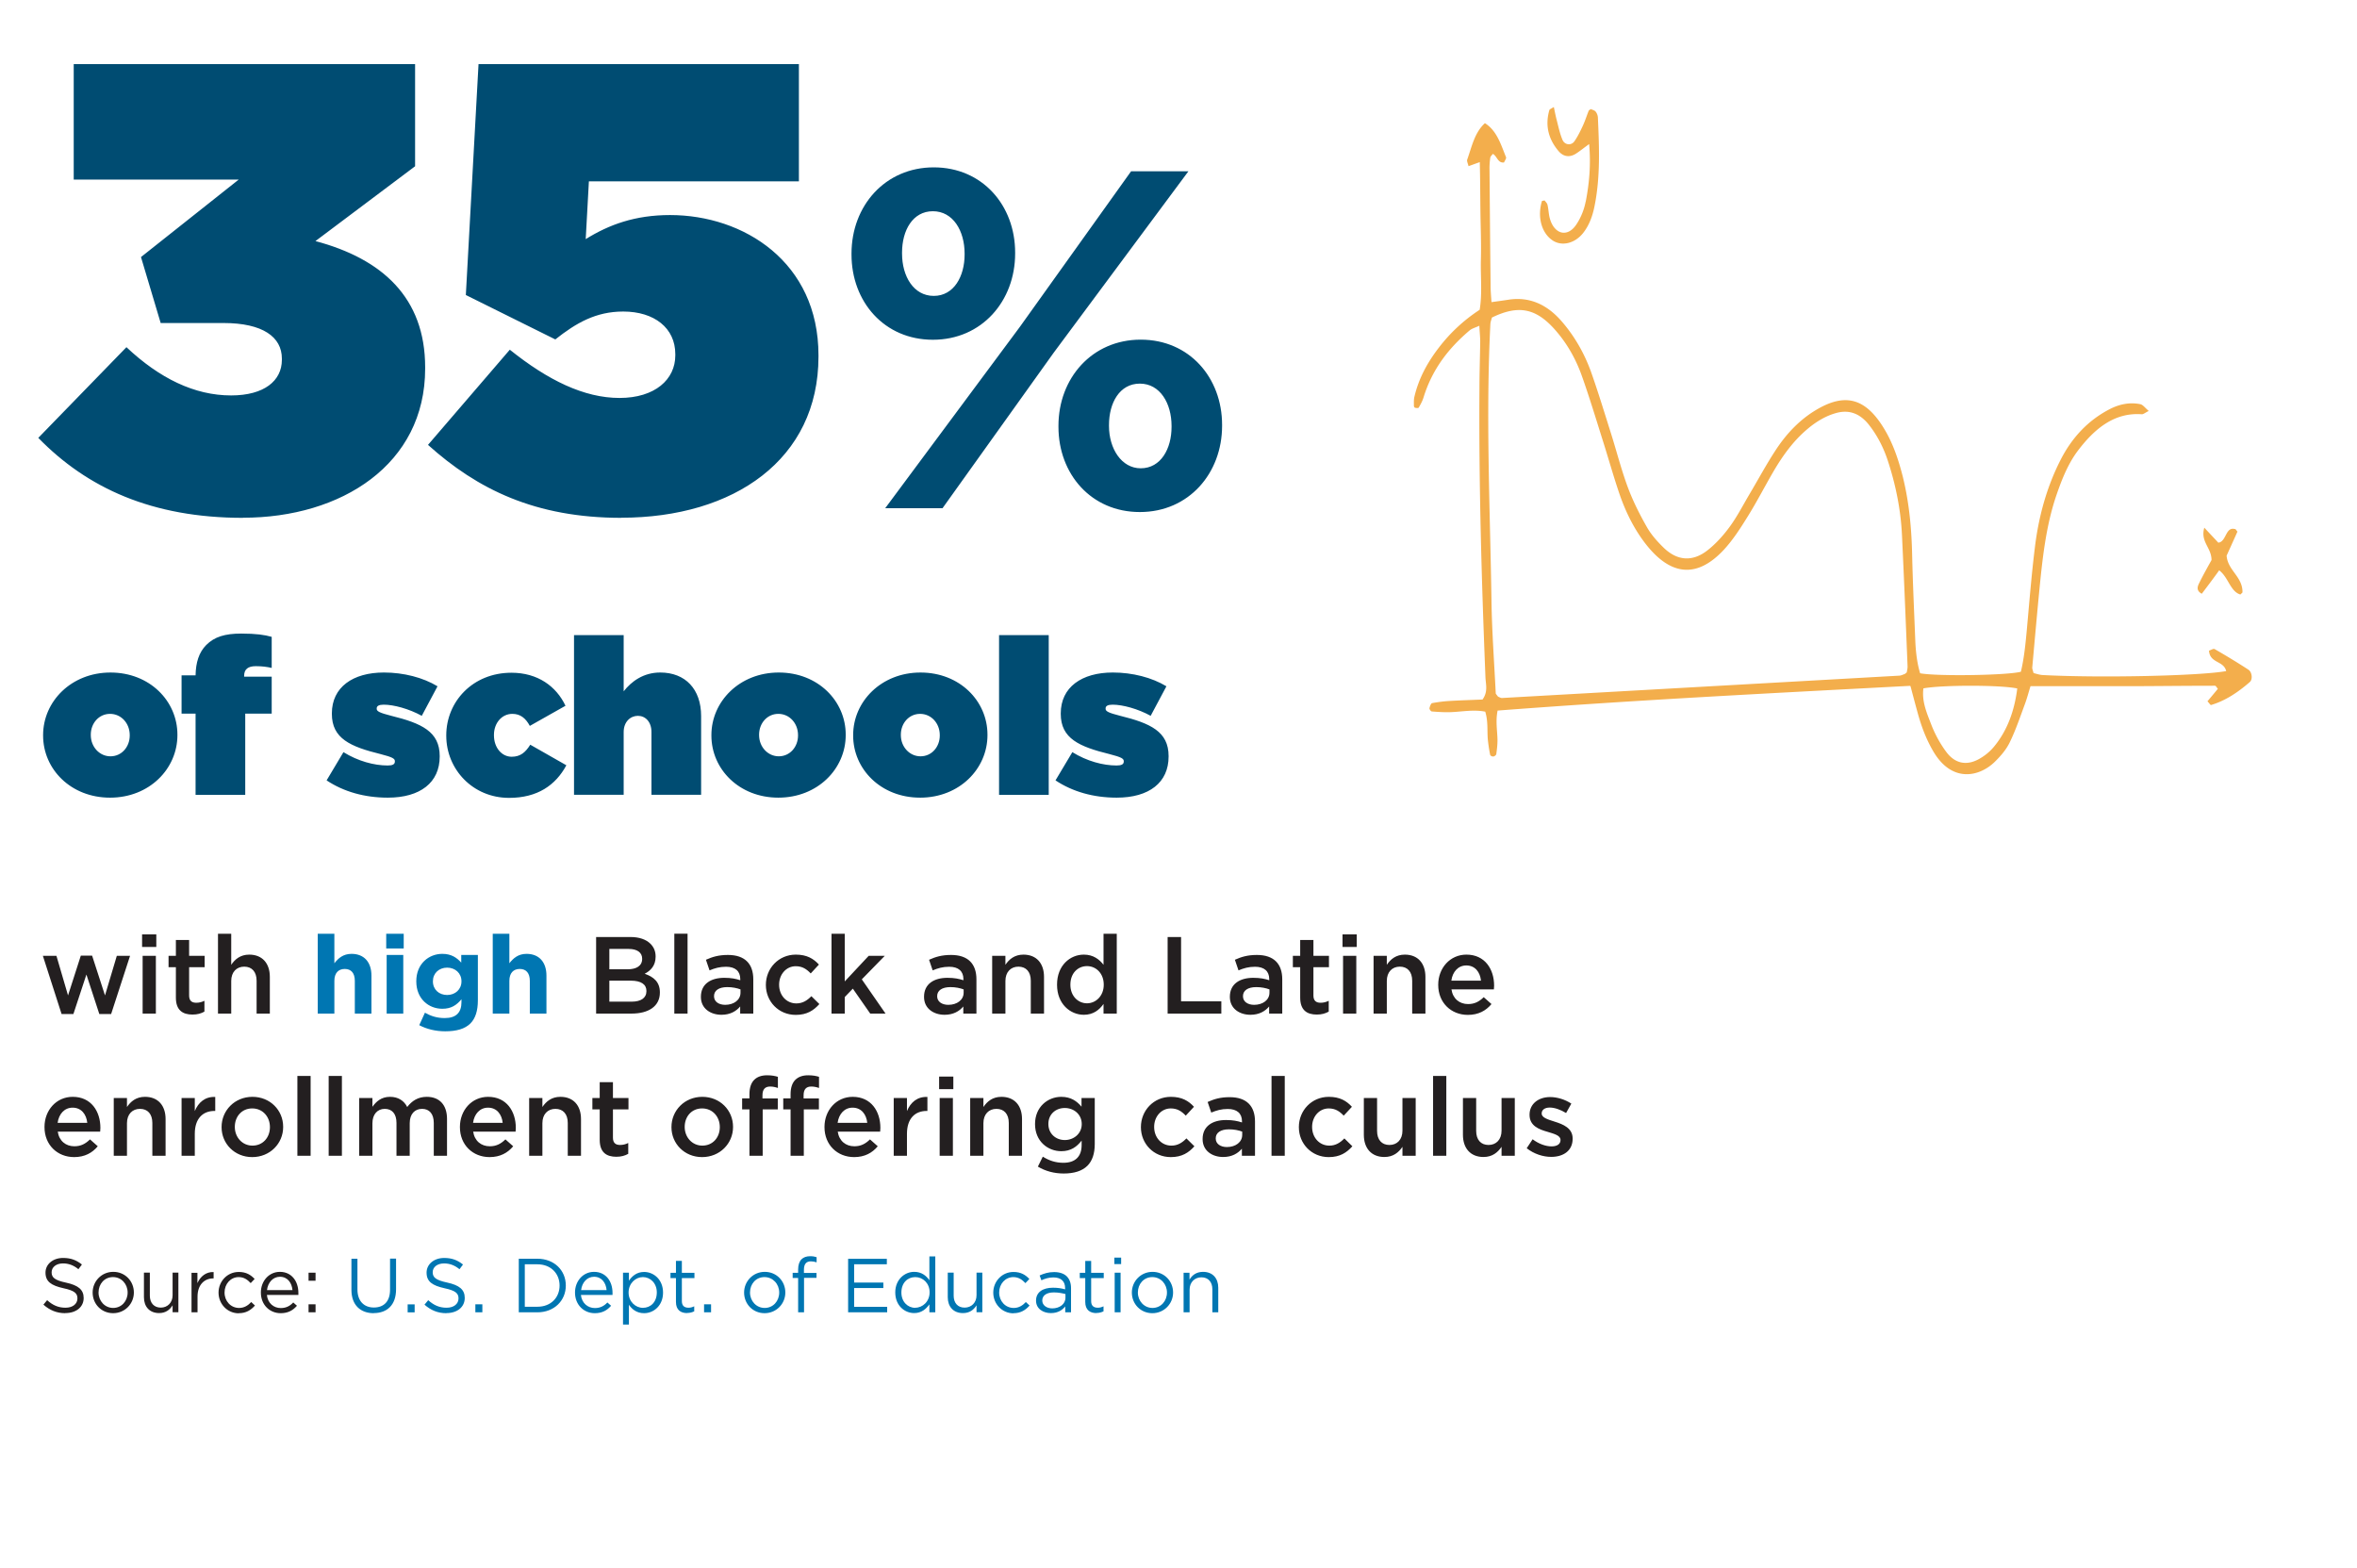 <svg xmlns="http://www.w3.org/2000/svg" viewBox="0 0 215.49 143.31"><defs><clipPath id="a"><path fill="none" d="M0 0h215.49v143.31H0z"></path></clipPath></defs><g clip-path="url(#a)"><path fill="#004c72" d="M104.29 42.81c-1.76 0-2.9-1.8-2.9-3.87v-.09c0-2.02.97-3.78 2.82-3.78s2.9 1.8 2.9 3.87v.09c0 1.98-.97 3.78-2.82 3.78m-.08 4c4.49 0 7.52-3.56 7.52-7.88v-.09c0-4.31-2.99-7.79-7.44-7.79s-7.52 3.52-7.52 7.88v.09c0 4.31 2.99 7.79 7.44 7.79M93.25 29.87 80.93 46.46h5.24l10.16-14.21 12.32-16.59h-5.24L93.25 29.87Zm-5.06-6.6c0 1.98-.97 3.78-2.82 3.78s-2.9-1.8-2.9-3.87v-.09c0-2.02.97-3.78 2.82-3.78s2.9 1.8 2.9 3.87v.09Zm-2.9 7.79c4.49 0 7.52-3.56 7.52-7.88v-.09c0-4.31-2.99-7.79-7.44-7.79s-7.52 3.52-7.52 7.88v.09c0 4.31 2.99 7.79 7.44 7.79m-28.5 16.27c10.32 0 18.04-5.34 18.04-14.73v-.12c0-8.53-6.84-12.82-13.57-12.82-3.19 0-5.57.87-7.71 2.2l.29-5.28h19.2V5.86H43.75l-1.16 21.11 8.18 4.06c1.91-1.51 3.71-2.55 6.21-2.55 2.84 0 4.76 1.51 4.76 3.89v.12c0 2.2-1.86 3.89-5.1 3.89s-6.55-1.62-10.03-4.41l-7.48 8.7c4.52 4.06 9.8 6.67 17.69 6.67m-34.6-.01c8.99 0 16.65-4.87 16.65-13.63v-.12c0-6.38-3.94-9.92-10.03-11.54l9.11-6.84V5.86H6.74v10.56h15.08l-8.93 7.08 1.8 6.03h5.74c3.6 0 5.34 1.28 5.34 3.25v.12c0 1.91-1.62 3.25-4.64 3.25-3.36 0-6.55-1.57-9.57-4.41L3.5 40.03c4.47 4.58 10.38 7.31 18.73 7.31"></path><path fill="#0076b2" d="M108.22 119.97h.54v-2.07c0-.68.46-1.13 1.08-1.13s1 .42 1 1.09v2.11h.54v-2.25c0-.86-.51-1.45-1.39-1.45-.62 0-1 .31-1.24.71v-.63h-.54v3.62Zm-2.85-.4c-.76 0-1.34-.63-1.34-1.41 0-.78.54-1.41 1.32-1.41s1.34.64 1.34 1.41c0 .78-.55 1.41-1.33 1.41m-.01.48c1.09 0 1.9-.87 1.9-1.89 0-1.04-.8-1.89-1.88-1.89s-1.89.87-1.89 1.89c0 1.04.79 1.89 1.88 1.89m-3.45-.08h.54v-3.62h-.54v3.62Zm-.03-4.41h.62v-.59h-.62v.59Zm-1.64 4.47c.26 0 .46-.06.65-.15v-.46c-.19.09-.34.13-.52.13-.36 0-.61-.16-.61-.6v-2.11h1.15v-.48h-1.15v-1.09h-.54v1.09h-.5v.48h.5v2.18c0 .74.44 1.02 1.02 1.02m-4.04-.43c-.49 0-.91-.27-.91-.72 0-.45.38-.74 1.06-.74.44 0 .79.08 1.06.15v.34c0 .58-.54.97-1.2.97m-.12.43c.64 0 1.05-.29 1.3-.61v.54h.53v-2.21c0-.46-.13-.81-.38-1.07-.26-.26-.66-.4-1.17-.4s-.92.13-1.32.31l.16.44c.34-.15.67-.26 1.1-.26.68 0 1.07.34 1.07.98v.11c-.32-.09-.65-.15-1.11-.15-.92 0-1.55.4-1.55 1.18 0 .76.67 1.14 1.35 1.14m-3.42.01c.68 0 1.11-.29 1.48-.7l-.34-.32c-.29.31-.64.54-1.11.54-.76 0-1.33-.62-1.33-1.41 0-.79.56-1.41 1.3-1.41.49 0 .81.25 1.1.55l.36-.38c-.34-.36-.76-.64-1.45-.64-1.06 0-1.85.87-1.85 1.89 0 1.03.8 1.89 1.85 1.89m-4.62-.02c.62 0 .99-.31 1.24-.71v.63h.53v-3.62h-.53v2.07c0 .68-.47 1.13-1.09 1.13s-1-.42-1-1.09v-2.11h-.54v2.25c0 .86.51 1.45 1.39 1.45m-4.36-.48c-.69 0-1.27-.55-1.27-1.4 0-.89.57-1.41 1.27-1.41s1.31.56 1.31 1.39c0 .85-.64 1.41-1.31 1.41m-.1.49c.66 0 1.09-.37 1.39-.8v.73h.54v-5.11h-.54v2.18c-.28-.41-.71-.77-1.39-.77-.87 0-1.73.7-1.73 1.88 0 1.21.86 1.89 1.73 1.89m-6.05-.07h3.58v-.5h-3.02v-1.72h2.67v-.5h-2.67v-1.67h2.99v-.5h-3.54v4.9Zm-4.56 0h.54v-3.15h1.14v-.45H73.5v-.29c0-.52.21-.77.63-.77.18 0 .33.03.53.09v-.47c-.18-.06-.34-.09-.6-.09-.33 0-.6.1-.78.28-.2.2-.31.52-.31.93v.31h-.5v.47h.5v3.15Zm-3.06-.4c-.76 0-1.34-.63-1.34-1.41 0-.78.54-1.41 1.32-1.41s1.35.64 1.35 1.41c0 .78-.55 1.41-1.33 1.41m-.01.48c1.09 0 1.9-.87 1.9-1.89 0-1.04-.8-1.89-1.88-1.89s-1.89.87-1.89 1.89c0 1.04.79 1.89 1.88 1.89m-5.54-.08h.64v-.73h-.64v.73Zm-1.55.06c.26 0 .46-.06.65-.15v-.46c-.19.09-.34.13-.52.13-.36 0-.61-.16-.61-.6v-2.11h1.15v-.48h-1.15v-1.09h-.54v1.09h-.5v.48h.5v2.18c0 .74.44 1.02 1.02 1.02m-4.04-.48c-.67 0-1.31-.56-1.31-1.4 0-.84.64-1.41 1.31-1.41s1.27.55 1.27 1.4c0 .89-.57 1.41-1.27 1.41m-1.82 1.53h.54v-1.81c.28.41.71.77 1.39.77.88 0 1.73-.7 1.73-1.88 0-1.2-.86-1.89-1.73-1.89-.67 0-1.09.37-1.39.8v-.73h-.54v4.74Zm-3.83-3.15c.08-.7.55-1.22 1.18-1.22.71 0 1.09.56 1.15 1.22h-2.33Zm0 .44H56v-.19c0-1.06-.61-1.92-1.69-1.92-1 0-1.74.84-1.74 1.89 0 1.13.81 1.89 1.81 1.89.69 0 1.13-.27 1.49-.68l-.34-.3c-.29.31-.64.51-1.14.51-.64 0-1.2-.44-1.28-1.2m-5.13 1.08v-3.88h1.15c1.24 0 2.03.85 2.03 1.94 0 1.1-.79 1.94-2.03 1.94h-1.15Zm-.55.51h1.7c1.54 0 2.6-1.07 2.6-2.45 0-1.39-1.06-2.45-2.6-2.45h-1.7v4.9Zm-3.97 0h.64v-.73h-.64v.73Zm-2.64.07c.97 0 1.67-.54 1.67-1.39 0-.76-.5-1.16-1.6-1.4-1.08-.23-1.33-.49-1.33-.95 0-.46.41-.8 1.04-.8.5 0 .96.16 1.41.53l.32-.43c-.5-.4-1.01-.6-1.72-.6-.93 0-1.61.57-1.61 1.34 0 .82.52 1.18 1.65 1.43 1.03.22 1.27.48 1.27.93 0 .5-.43.85-1.09.85s-1.17-.23-1.68-.69l-.34.41c.59.52 1.23.78 2 .78m-3.54-.08h.64v-.73h-.64v.73Zm-3.1.07c1.22 0 2.04-.74 2.04-2.17v-2.81h-.55v2.85c0 1.07-.57 1.62-1.48 1.62s-1.5-.6-1.5-1.65v-2.81h-.55v2.85c0 1.39.83 2.13 2.04 2.13"></path><path fill="#231f20" d="M28.21 119.97h.64v-.73h-.64v.73Zm0-2.89h.64v-.73h-.64v.73Zm-3.8.86c.08-.7.55-1.22 1.18-1.22.71 0 1.09.56 1.15 1.22h-2.33Zm0 .44h2.87v-.19c0-1.06-.62-1.92-1.69-1.92-1 0-1.74.84-1.74 1.89 0 1.13.81 1.89 1.81 1.89.69 0 1.13-.27 1.49-.68l-.34-.3c-.29.31-.64.51-1.14.51-.64 0-1.2-.44-1.27-1.21m-2.57 1.68c.68 0 1.11-.29 1.48-.7l-.34-.32c-.29.31-.64.54-1.11.54-.76 0-1.33-.62-1.33-1.41 0-.79.56-1.41 1.29-1.41.49 0 .81.24 1.1.55l.36-.38c-.34-.36-.76-.64-1.45-.64-1.06 0-1.85.87-1.85 1.89 0 1.03.8 1.89 1.85 1.89m-4.31-.09h.54v-1.44c0-1.09.64-1.66 1.43-1.66h.04v-.58c-.69-.03-1.21.4-1.48 1.01v-.94h-.54v3.62Zm-2.98.07c.62 0 .99-.31 1.24-.71v.63h.53v-3.62h-.53v2.07c0 .68-.47 1.13-1.08 1.13s-1-.42-1-1.09v-2.11h-.54v2.25c0 .86.51 1.45 1.39 1.45m-4.2-.47c-.76 0-1.34-.63-1.34-1.41 0-.78.54-1.41 1.32-1.41s1.34.64 1.34 1.41c0 .78-.55 1.41-1.33 1.41m0 .48c1.09 0 1.9-.87 1.9-1.89 0-1.04-.8-1.89-1.88-1.89s-1.89.87-1.89 1.89c0 1.04.79 1.89 1.88 1.89m-4.37-.01c.97 0 1.67-.54 1.67-1.38 0-.76-.5-1.16-1.6-1.4-1.08-.23-1.33-.49-1.33-.95 0-.46.41-.81 1.04-.81.5 0 .96.16 1.41.53l.32-.43c-.5-.4-1.01-.6-1.72-.6-.93 0-1.61.57-1.61 1.34 0 .82.52 1.18 1.65 1.43 1.03.22 1.27.48 1.27.93 0 .5-.43.85-1.09.85s-1.17-.23-1.68-.69l-.34.41c.59.52 1.23.78 2 .78M141.82 105.76c1.1 0 1.96-.55 1.96-1.66v-.02c0-.95-.87-1.3-1.64-1.54-.62-.2-1.19-.36-1.19-.74v-.02c0-.31.27-.53.74-.53.44 0 .98.19 1.49.5l.48-.86c-.56-.37-1.28-.6-1.94-.6-1.05 0-1.88.61-1.88 1.61v.02c0 1.01.87 1.33 1.65 1.55.62.19 1.18.33 1.18.74v.02c0 .35-.3.57-.82.57s-1.16-.22-1.73-.65l-.54.82c.66.52 1.49.79 2.24.79m-6.19.01c.82 0 1.31-.43 1.65-.93v.82h1.21v-5.28h-1.21v2.98c0 .82-.49 1.31-1.19 1.31s-1.13-.47-1.13-1.29v-3h-1.21v3.36c0 1.23.69 2.03 1.88 2.03m-4.61-.11h1.21v-7.3h-1.21v7.3Zm-4.45.11c.82 0 1.31-.43 1.65-.93v.82h1.21v-5.28h-1.21v2.98c0 .82-.49 1.31-1.19 1.31s-1.13-.47-1.13-1.29v-3h-1.21v3.36c0 1.23.69 2.03 1.88 2.03m-5.09.01c1.03 0 1.64-.41 2.16-.99l-.73-.72c-.38.39-.8.66-1.37.66-.93 0-1.58-.76-1.58-1.7v-.02c0-.92.64-1.68 1.52-1.68.61 0 1 .27 1.37.66l.75-.81c-.49-.54-1.11-.91-2.11-.91-1.58 0-2.74 1.26-2.74 2.76v.02c0 1.5 1.16 2.73 2.73 2.73m-5.23-.12h1.21v-7.3h-1.21v7.3Zm-2.68-1.91c0 .66-.6 1.11-1.4 1.11-.57 0-1.02-.28-1.02-.78v-.02c0-.51.45-.82 1.21-.82.47 0 .9.09 1.21.21v.3Zm1.17 1.91v-3.13c0-1.41-.76-2.23-2.32-2.23-.86 0-1.43.18-2.01.44l.33.97c.48-.2.92-.33 1.51-.33.84 0 1.3.4 1.3 1.13v.1c-.41-.13-.82-.22-1.46-.22-1.23 0-2.14.56-2.14 1.73v.02c0 1.06.88 1.63 1.88 1.63.8 0 1.35-.33 1.71-.76v.65h1.2Zm-7.7.12c1.03 0 1.64-.41 2.16-.99l-.73-.72c-.38.39-.8.66-1.37.66-.93 0-1.58-.76-1.58-1.7v-.02c0-.92.64-1.68 1.52-1.68.61 0 1 .27 1.37.66l.75-.81c-.49-.54-1.11-.91-2.11-.91-1.58 0-2.74 1.26-2.74 2.76v.02c0 1.5 1.16 2.73 2.73 2.73m-9.69-1.56c-.83 0-1.5-.59-1.5-1.46v-.02c0-.87.66-1.45 1.5-1.45s1.55.59 1.55 1.46v.02c0 .85-.71 1.45-1.55 1.45m-.1 3.06c.95 0 1.69-.23 2.17-.71.44-.44.67-1.1.67-1.99v-4.2h-1.21v.79c-.41-.49-.96-.9-1.85-.9-1.23 0-2.4.92-2.4 2.48v.02c0 1.55 1.16 2.47 2.4 2.47.87 0 1.42-.4 1.86-.97v.41c0 1.06-.59 1.62-1.67 1.62-.72 0-1.32-.21-1.88-.56l-.45.91c.68.41 1.49.63 2.36.63m-8.55-1.62h1.21v-2.98c0-.82.49-1.31 1.19-1.31s1.13.47 1.13 1.29v3h1.21v-3.36c0-1.23-.69-2.03-1.88-2.03-.82 0-1.31.43-1.65.93v-.82H88.7v5.28Zm-2.79 0h1.21v-5.28h-1.21v5.28Zm-.05-6.09h1.3v-1.15h-1.3v1.15Zm-4.15 6.09h1.21v-2.01c0-1.4.74-2.09 1.8-2.09h.07v-1.28c-.93-.04-1.54.5-1.87 1.29v-1.19h-1.21v5.28Zm-5.13-3.01c.11-.82.63-1.39 1.37-1.39.8 0 1.26.61 1.34 1.39h-2.71Zm1.51 3.13c.97 0 1.66-.39 2.16-.99l-.71-.63c-.42.41-.84.63-1.43.63-.78 0-1.39-.48-1.52-1.34h3.88c.01-.12.02-.23.02-.34 0-1.52-.85-2.84-2.53-2.84-1.51 0-2.58 1.24-2.58 2.75v.02c0 1.63 1.18 2.74 2.71 2.74m-9.57-.12h1.21v-4.24h1.38v-1h-1.4v-.29c0-.55.24-.8.7-.8.26 0 .47.05.71.13v-1.02c-.27-.08-.56-.14-.98-.14-.52 0-.91.14-1.19.42s-.43.72-.43 1.31v.38h-.67v1.01h.67v4.24Zm3.76 0h1.21v-4.24h1.38v-1h-1.4v-.29c0-.55.24-.8.7-.8.26 0 .47.05.71.13v-1.02c-.27-.08-.56-.14-.99-.14-.51 0-.9.14-1.18.42-.28.28-.43.72-.43 1.31v.38h-.67v1.01h.67v4.24Zm-8.07-.93c-.94 0-1.61-.78-1.61-1.7v-.02c0-.92.62-1.68 1.59-1.68s1.62.77 1.62 1.7v.02c0 .91-.62 1.68-1.6 1.68m-.02 1.05c1.63 0 2.83-1.25 2.83-2.75v-.02c0-1.51-1.19-2.74-2.81-2.74s-2.82 1.25-2.82 2.76v.02c0 1.5 1.19 2.73 2.8 2.73m-7.84-.03c.45 0 .79-.1 1.09-.27v-.99c-.24.12-.48.18-.75.18-.41 0-.65-.19-.65-.66v-2.59h1.42v-1.04h-1.42v-1.45h-1.21v1.45h-.67v1.04h.67v2.78c0 1.16.63 1.55 1.52 1.55m-7.97-.09h1.21v-2.98c0-.82.49-1.31 1.19-1.31s1.13.47 1.13 1.29v3h1.21v-3.36c0-1.23-.69-2.03-1.88-2.03-.82 0-1.31.43-1.65.93v-.82h-1.21v5.28Zm-5.13-3.01c.11-.82.63-1.39 1.37-1.39.8 0 1.26.61 1.34 1.39h-2.71Zm1.51 3.13c.97 0 1.66-.39 2.16-.99l-.71-.63c-.42.41-.84.63-1.43.63-.78 0-1.39-.48-1.52-1.34h3.88c0-.12.02-.23.02-.34 0-1.52-.85-2.84-2.53-2.84-1.51 0-2.58 1.24-2.58 2.75v.02c0 1.63 1.18 2.74 2.71 2.74m-11.92-.12h1.21v-2.97c0-.82.46-1.32 1.13-1.32s1.07.46 1.07 1.28v3.01h1.21v-2.98c0-.85.47-1.31 1.13-1.31s1.07.45 1.07 1.29v3h1.21v-3.37c0-1.29-.7-2.02-1.85-2.02-.8 0-1.36.37-1.79.93-.28-.56-.81-.93-1.57-.93-.81 0-1.27.44-1.61.91v-.8h-1.21v5.28Zm-2.79 0h1.21v-7.3h-1.21v7.3Zm-2.86 0h1.21v-7.3h-1.21v7.3Zm-4.11-.93c-.94 0-1.61-.78-1.61-1.7v-.02c0-.92.62-1.68 1.59-1.68s1.62.77 1.62 1.7v.02c0 .91-.62 1.68-1.6 1.68m-.02 1.05c1.63 0 2.83-1.25 2.83-2.75v-.02c0-1.51-1.19-2.74-2.81-2.74s-2.82 1.25-2.82 2.76v.02c0 1.5 1.19 2.73 2.8 2.73m-6.46-.12h1.21v-2.01c0-1.4.74-2.09 1.8-2.09h.07v-1.28c-.93-.04-1.54.5-1.87 1.29v-1.19H16.6v5.28Zm-6.2 0h1.21v-2.98c0-.82.49-1.31 1.19-1.31s1.13.47 1.13 1.29v3h1.21v-3.36c0-1.23-.69-2.03-1.88-2.03-.82 0-1.31.43-1.65.93v-.82H10.4v5.28Zm-5.13-3.01c.11-.82.63-1.39 1.37-1.39.8 0 1.26.61 1.34 1.39H5.27Zm1.51 3.13c.97 0 1.66-.39 2.16-.99l-.71-.63c-.42.41-.84.63-1.43.63-.78 0-1.39-.48-1.52-1.34h3.88c0-.12.02-.23.02-.34 0-1.52-.85-2.84-2.53-2.84-1.51 0-2.58 1.24-2.58 2.75v.02c0 1.63 1.18 2.74 2.71 2.74M132.69 89.65c.11-.82.63-1.39 1.37-1.39.8 0 1.26.61 1.34 1.39h-2.71Zm1.51 3.13c.97 0 1.66-.39 2.16-.99l-.71-.63c-.42.41-.84.63-1.43.63-.78 0-1.39-.48-1.52-1.34h3.88c0-.12.02-.23.02-.34 0-1.52-.85-2.84-2.53-2.84-1.51 0-2.58 1.24-2.58 2.75v.02c0 1.63 1.18 2.74 2.71 2.74m-8.62-.12h1.21v-2.98c0-.82.49-1.31 1.19-1.31s1.13.47 1.13 1.29v3h1.21V89.3c0-1.23-.69-2.03-1.88-2.03-.82 0-1.31.43-1.65.93v-.82h-1.21v5.28Zm-2.79 0H124v-5.28h-1.21v5.28Zm-.05-6.09h1.3v-1.15h-1.3v1.15Zm-2.35 6.18c.45 0 .79-.1 1.09-.27v-.99c-.24.12-.48.18-.75.18-.41 0-.65-.19-.65-.66v-2.59h1.42v-1.04h-1.42v-1.45h-1.21v1.45h-.67v1.04h.67v2.78c0 1.16.63 1.55 1.52 1.55m-4.33-2c0 .66-.6 1.11-1.4 1.11-.57 0-1.02-.28-1.02-.78v-.02c0-.51.45-.82 1.21-.82.47 0 .9.09 1.21.21v.3Zm1.17 1.91v-3.13c0-1.41-.76-2.23-2.32-2.23-.86 0-1.43.18-2.01.44l.33.97c.48-.2.92-.33 1.51-.33.84 0 1.3.4 1.3 1.13v.1c-.41-.13-.82-.22-1.46-.22-1.23 0-2.14.56-2.14 1.73v.02c0 1.06.88 1.63 1.88 1.63.8 0 1.35-.33 1.71-.76v.65h1.2Zm-10.48 0h4.91v-1.12h-3.68v-5.88h-1.23v7Zm-7.37-.94c-.82 0-1.52-.67-1.52-1.69v-.02c0-1.05.69-1.69 1.52-1.69s1.53.67 1.53 1.69v.02c0 1.01-.72 1.69-1.53 1.69m-.29 1.05c.86 0 1.41-.44 1.8-.99v.88h1.21v-7.3h-1.21v2.84c-.38-.49-.93-.93-1.8-.93-1.26 0-2.45.99-2.45 2.74v.02c0 1.75 1.21 2.74 2.45 2.74m-8.38-.11h1.21v-2.98c0-.82.49-1.31 1.19-1.31s1.13.47 1.13 1.29v3h1.21V89.3c0-1.23-.69-2.03-1.88-2.03-.82 0-1.31.43-1.65.93v-.82h-1.21v5.28Zm-2.61-1.91c0 .66-.6 1.11-1.4 1.11-.57 0-1.02-.28-1.02-.78v-.02c0-.51.45-.82 1.21-.82.47 0 .9.09 1.21.21v.3Zm1.17 1.91v-3.13c0-1.41-.76-2.23-2.32-2.23-.86 0-1.43.18-2.01.44l.33.97c.48-.2.92-.33 1.51-.33.84 0 1.3.4 1.3 1.13v.1c-.41-.13-.82-.22-1.46-.22-1.23 0-2.14.56-2.14 1.73v.02c0 1.06.88 1.63 1.88 1.63.8 0 1.35-.33 1.71-.76v.65h1.2Zm-13.25 0h1.21v-1.51l.74-.77 1.59 2.28h1.4l-2.17-3.13 2.1-2.15h-1.47l-2.19 2.34v-4.36h-1.21v7.3Zm-3.27.12c1.03 0 1.64-.41 2.16-.99l-.73-.72c-.38.39-.8.66-1.37.66-.93 0-1.58-.76-1.58-1.7v-.02c0-.92.64-1.68 1.52-1.68.61 0 1 .27 1.37.66l.75-.81c-.49-.54-1.11-.91-2.11-.91-1.58 0-2.74 1.26-2.74 2.76v.02c0 1.5 1.16 2.73 2.73 2.73m-5.05-2.03c0 .66-.6 1.11-1.4 1.11-.57 0-1.02-.28-1.02-.78v-.02c0-.51.45-.82 1.21-.82.47 0 .9.09 1.21.21v.3Zm1.17 1.91v-3.13c0-1.41-.76-2.23-2.32-2.23-.86 0-1.43.18-2.01.44l.33.97c.48-.2.92-.33 1.51-.33.84 0 1.3.4 1.3 1.13v.1c-.41-.13-.82-.22-1.46-.22-1.23 0-2.14.56-2.14 1.73v.02c0 1.06.88 1.63 1.88 1.63.8 0 1.35-.33 1.71-.76v.65h1.2Zm-7.22 0h1.21v-7.3h-1.21v7.3Zm-5.94-1.09v-1.92h1.95c.97 0 1.44.35 1.44.94v.02c0 .63-.51.96-1.35.96h-2.04Zm0-2.96v-1.86h1.77c.79 0 1.23.34 1.23.89v.02c0 .64-.53.95-1.32.95h-1.68Zm-1.21 4.05h3.24c1.56 0 2.59-.67 2.59-1.92v-.02c0-.95-.57-1.42-1.39-1.7.52-.27 1-.72 1-1.56v-.02c0-.47-.16-.85-.47-1.16-.4-.4-1.03-.62-1.83-.62H54.5v7Z"></path><path fill="#0076b2" d="M45.05 92.66h1.52v-2.99c0-.72.37-1.09.95-1.09s.92.37.92 1.09v2.99h1.52v-3.47c0-1.23-.67-1.99-1.82-1.99-.77 0-1.22.41-1.57.86v-2.7h-1.52v7.3Zm-4.17-1.7c-.74 0-1.3-.5-1.3-1.24v-.02c0-.73.56-1.24 1.3-1.24s1.31.51 1.31 1.24v.02c0 .73-.57 1.24-1.31 1.24m-.18 3.32c1.04 0 1.81-.22 2.31-.72.45-.45.68-1.15.68-2.11V87.3h-1.52v.7c-.41-.45-.9-.8-1.73-.8-1.23 0-2.38.9-2.38 2.5v.02c0 1.59 1.13 2.5 2.38 2.5.81 0 1.3-.33 1.75-.87v.26c0 .96-.49 1.46-1.53 1.46-.71 0-1.26-.18-1.81-.49l-.52 1.14c.68.36 1.5.56 2.37.56m-5.35-1.62h1.52V87.3h-1.52v5.36Zm-.04-5.95h1.6v-1.35h-1.6v1.35Zm-6.26 5.95h1.52v-2.99c0-.72.37-1.09.95-1.09s.92.37.92 1.09v2.99h1.52v-3.47c0-1.23-.67-1.99-1.82-1.99-.77 0-1.22.41-1.57.86v-2.7h-1.52v7.3Z"></path><path fill="#231f20" d="M19.93 92.66h1.21v-2.98c0-.82.49-1.31 1.19-1.31s1.13.47 1.13 1.29v3h1.21V89.3c0-1.23-.69-2.03-1.88-2.03-.82 0-1.31.43-1.65.93v-2.84h-1.21v7.3Zm-2.33.09c.45 0 .79-.1 1.09-.27v-.99c-.24.12-.48.18-.75.18-.41 0-.65-.19-.65-.66v-2.59h1.42v-1.04h-1.42v-1.45h-1.21v1.45h-.67v1.04h.67v2.78c0 1.16.63 1.55 1.52 1.55m-4.56-.09h1.21v-5.28h-1.21v5.28Zm-.05-6.09h1.3v-1.15h-1.3v1.15ZM5.63 92.7h1.08l1.19-3.61 1.18 3.61h1.08l1.73-5.32h-1.21L9.6 91l-1.18-3.64H7.39L6.22 91l-1.06-3.62H3.92l1.71 5.32Z"></path><path fill="#004c72" d="M102.1 72.92c2.96 0 4.74-1.38 4.74-3.76v-.04c0-2.24-1.66-3-4.42-3.68-1.1-.28-1.34-.42-1.34-.64v-.04c0-.22.2-.34.64-.34.92 0 2.32.38 3.48 1.02l1.44-2.7c-1.32-.8-3.1-1.26-4.9-1.26-2.84 0-4.76 1.34-4.76 3.74v.04c0 2.26 1.7 3 4.46 3.68 1.1.28 1.3.42 1.3.64v.04c0 .26-.22.36-.66.36-1.24 0-2.72-.4-4.04-1.22l-1.54 2.58c1.56 1.04 3.48 1.58 5.6 1.58m-10.76-.26h4.54v-14.6h-4.54v14.6Zm-7.18-3.52c-1 0-1.8-.86-1.8-1.94v-.04c0-1.04.74-1.9 1.76-1.9s1.8.86 1.8 1.94v.04c0 1.04-.74 1.9-1.76 1.9m-.04 3.78c3.6 0 6.16-2.64 6.16-5.72v-.04c0-3.08-2.54-5.68-6.12-5.68S78 64.12 78 67.2v.04c0 3.08 2.54 5.68 6.12 5.68M71.2 69.14c-1 0-1.8-.86-1.8-1.94v-.04c0-1.04.74-1.9 1.76-1.9s1.8.86 1.8 1.94v.04c0 1.04-.74 1.9-1.76 1.9m-.04 3.78c3.6 0 6.16-2.64 6.16-5.72v-.04c0-3.08-2.54-5.68-6.12-5.68s-6.16 2.64-6.16 5.72v.04c0 3.08 2.54 5.68 6.12 5.68m-18.68-.26h4.54v-5.74c0-.94.62-1.48 1.3-1.48s1.24.54 1.24 1.48v5.74h4.54v-7.2c0-2.46-1.44-3.98-3.74-3.98-1.54 0-2.64.82-3.34 1.72v-5.14h-4.54v14.6Zm-5.94.28c2.6 0 4.26-1.16 5.24-2.98l-3.3-1.88c-.44.7-.9 1.1-1.7 1.1-.9 0-1.62-.82-1.62-1.96v-.04c0-1.08.72-1.92 1.68-1.92.74 0 1.22.4 1.6 1.1l3.26-1.84c-.84-1.78-2.54-3.02-4.94-3.02-3.56 0-5.96 2.66-5.96 5.72v.04c0 3.06 2.42 5.68 5.74 5.68m-11.08-.02c2.96 0 4.74-1.38 4.74-3.76v-.04c0-2.24-1.66-3-4.42-3.68-1.1-.28-1.34-.42-1.34-.64v-.04c0-.22.2-.34.64-.34.92 0 2.32.38 3.48 1.02l1.44-2.7c-1.32-.8-3.1-1.26-4.9-1.26-2.84 0-4.76 1.34-4.76 3.74v.04c0 2.26 1.7 3 4.46 3.68 1.1.28 1.3.42 1.3.64v.04c0 .26-.22.36-.66.36-1.24 0-2.72-.4-4.04-1.22l-1.54 2.58c1.56 1.04 3.48 1.58 5.6 1.58m-17.58-.26h4.54v-7.42h2.42v-3.38h-2.52v-.08c0-.6.36-.88 1.06-.88.58 0 1.02.06 1.46.16v-2.84c-.62-.18-1.44-.3-2.78-.3-1.5 0-2.46.3-3.2 1.04-.68.68-.96 1.62-.98 2.78H16.6v3.5h1.28v7.42Zm-7.78-3.52c-1 0-1.8-.86-1.8-1.94v-.04c0-1.04.74-1.9 1.76-1.9s1.8.86 1.8 1.94v.04c0 1.04-.74 1.9-1.76 1.9m-.04 3.78c3.6 0 6.16-2.64 6.16-5.72v-.04c0-3.08-2.54-5.68-6.12-5.68s-6.16 2.64-6.16 5.72v.04c0 3.08 2.54 5.68 6.12 5.68"></path><path fill="#f3ae4c" d="M204.34 48.37c-.88-.26-.78 1.16-1.53 1.24-.35-.38-.74-.79-1.28-1.37-.38 1.3.66 1.81.66 2.96-.32.58-.76 1.35-1.15 2.15-.15.3-.24.67.26.93.25-.33.52-.69.79-1.05.27-.36.54-.73.8-1.09.84.62 1.01 1.94 1.94 2.21.1-.11.19-.16.19-.21.02-1.42-1.35-1.99-1.45-3.34.33-.74.67-1.48.99-2.2-.12-.14-.16-.23-.21-.24m-59.38-29.93c-.14.75-.46 1.52-.87 2.12-.8 1.18-1.99.87-2.4-.56-.12-.41-.12-.86-.22-1.27-.04-.16-.19-.29-.27-.4-.13.04-.23.03-.24.07-.43 1.43-.04 2.89.95 3.57.85.59 2.05.31 2.82-.66.56-.71.87-1.57 1.05-2.5.53-2.65.42-5.33.3-8.02 0-.2-.09-.44-.21-.58-.11-.13-.31-.16-.44-.23-.09.07-.17.1-.19.15-.18.45-.33.93-.53 1.36-.23.5-.48 1.01-.78 1.44-.29.41-.89.34-1.09-.14-.24-.57-.37-1.2-.53-1.82-.1-.37-.17-.76-.26-1.18-.21.15-.38.19-.41.29-.42 1.46-.04 2.7.84 3.74.42.5.97.6 1.52.28.37-.22.71-.51 1.28-.92.17 1.97 0 3.63-.31 5.25m30.87 44.51c-.16 1.21.32 2.27.71 3.29.35.91.83 1.78 1.38 2.52.82 1.1 1.89 1.26 2.99.65.49-.27.96-.64 1.34-1.09 1.24-1.48 1.9-3.3 2.16-5.36-1.51-.33-6.86-.33-8.58-.01m-1.53-1.43c.03-.18.09-.4.08-.6-.16-3.99-.32-7.98-.51-11.97-.11-2.33-.57-4.59-1.28-6.77-.4-1.23-.97-2.34-1.73-3.31-.81-1.03-1.79-1.42-2.98-1.1-1.03.28-1.94.85-2.78 1.58-1.2 1.04-2.15 2.35-2.99 3.79-.8 1.37-1.53 2.8-2.37 4.14-.65 1.05-1.33 2.1-2.13 2.97-2.41 2.61-4.79 2.45-7.05-.35-1.11-1.38-1.93-3-2.53-4.76-.55-1.61-1.01-3.27-1.53-4.9-.62-1.97-1.22-3.95-1.91-5.89-.53-1.48-1.28-2.81-2.24-3.95-1.83-2.19-3.46-2.57-5.97-1.35-.04.18-.13.38-.14.59-.43 8.43-.03 16.85.1 25.27.04 2.83.25 5.65.39 8.48 0 .06.06.12.1.17.04.06.08.11.12.15.13.05.24.13.36.12l36.28-2.04c.18 0 .35-.09.52-.15.06-.02.1-.08.18-.14m.31 1.22c-12.66.67-25.16 1.3-37.7 2.26-.2 1-.02 1.85-.01 2.7 0 .43-.05.85-.11 1.28-.01.09-.17.21-.27.22-.1.01-.28-.07-.29-.16-.09-.42-.15-.84-.2-1.27-.1-.85.04-1.73-.25-2.67-1.17-.23-2.31.05-3.45.05-.48 0-.96-.03-1.44-.07-.08 0-.23-.22-.21-.3.04-.17.14-.44.24-.46.54-.1 1.08-.17 1.62-.2 1.02-.06 2.05-.09 2.99-.13.52-.71.3-1.39.27-2.01-.35-8.78-.61-17.56-.55-26.35 0-1.45.05-2.91.07-4.36 0-.42-.05-.85-.08-1.45-.36.17-.66.24-.88.42-1.87 1.58-3.41 3.5-4.22 6.13-.1.33-.27.64-.44.93-.04.07-.22.04-.33.02-.04 0-.11-.1-.11-.16 0-.28-.02-.57.04-.83.4-1.72 1.21-3.16 2.2-4.46a14.96 14.96 0 0 1 3.77-3.51c.25-1.53.07-3.05.11-4.56.04-1.45-.02-2.9-.04-4.36-.02-1.51-.02-3.03-.06-4.58-.42.15-.69.25-1.03.37-.05-.23-.17-.46-.12-.6.42-1.17.67-2.47 1.62-3.33 1.1.69 1.46 1.96 1.93 3.11.05.11-.13.34-.18.48-.58.09-.65-.62-1.03-.78-.09.13-.21.22-.23.34-.05.36-.08.72-.07 1.08.03 3.56.06 7.12.1 10.68 0 .43.04.85.08 1.45.58-.08 1.1-.15 1.61-.23 1.88-.27 3.47.44 4.82 2 1.15 1.33 2.05 2.88 2.68 4.63.66 1.87 1.24 3.78 1.84 5.68.51 1.63.94 3.31 1.53 4.89.47 1.25 1.07 2.44 1.72 3.58.4.71.95 1.32 1.51 1.87 1.28 1.26 2.69 1.33 4.05.26.75-.59 1.44-1.35 2.03-2.16.68-.93 1.22-1.99 1.82-3 .77-1.3 1.5-2.65 2.32-3.91 1.01-1.57 2.25-2.86 3.74-3.75 2.77-1.66 4.68-1.04 6.42 2.04.68 1.22 1.13 2.56 1.49 3.96.6 2.38.83 4.82.88 7.31.06 2.54.18 5.08.28 7.62.04 1.08.15 2.15.45 3.14 1.58.29 7.93.19 9.21-.14.29-1.21.42-2.5.54-3.79.23-2.53.43-5.06.74-7.57.34-2.82 1.08-5.51 2.33-7.97 1.07-2.12 2.57-3.66 4.46-4.65.91-.48 1.87-.68 2.85-.48.24.05.44.34.77.62-.33.16-.49.31-.64.3-2.48-.18-4.3 1.29-5.86 3.36-.86 1.15-1.42 2.53-1.91 3.95-.92 2.65-1.26 5.45-1.54 8.26-.25 2.52-.47 5.05-.7 7.58-.01.13.06.27.12.51.24.06.53.16.82.18 5.23.28 14.37.08 16.79-.36-.22-.97-1.49-.69-1.57-1.87.2-.06.4-.21.52-.14 1.04.6 2.07 1.22 3.08 1.88.34.22.41.89.13 1.13-1.08.94-2.23 1.71-3.54 2.1-.06.02-.16-.16-.33-.34.32-.38.64-.76.95-1.14-.1-.11-.18-.28-.26-.28-2.49 0-4.99.03-7.48.04h-9.39c-.18.58-.32 1.12-.51 1.63-.44 1.19-.85 2.41-1.4 3.53-.33.67-.84 1.25-1.35 1.75-1.41 1.38-3.89 1.94-5.59-.89-.68-1.14-1.15-2.39-1.5-3.71-.19-.68-.37-1.37-.62-2.31"></path></g></svg>